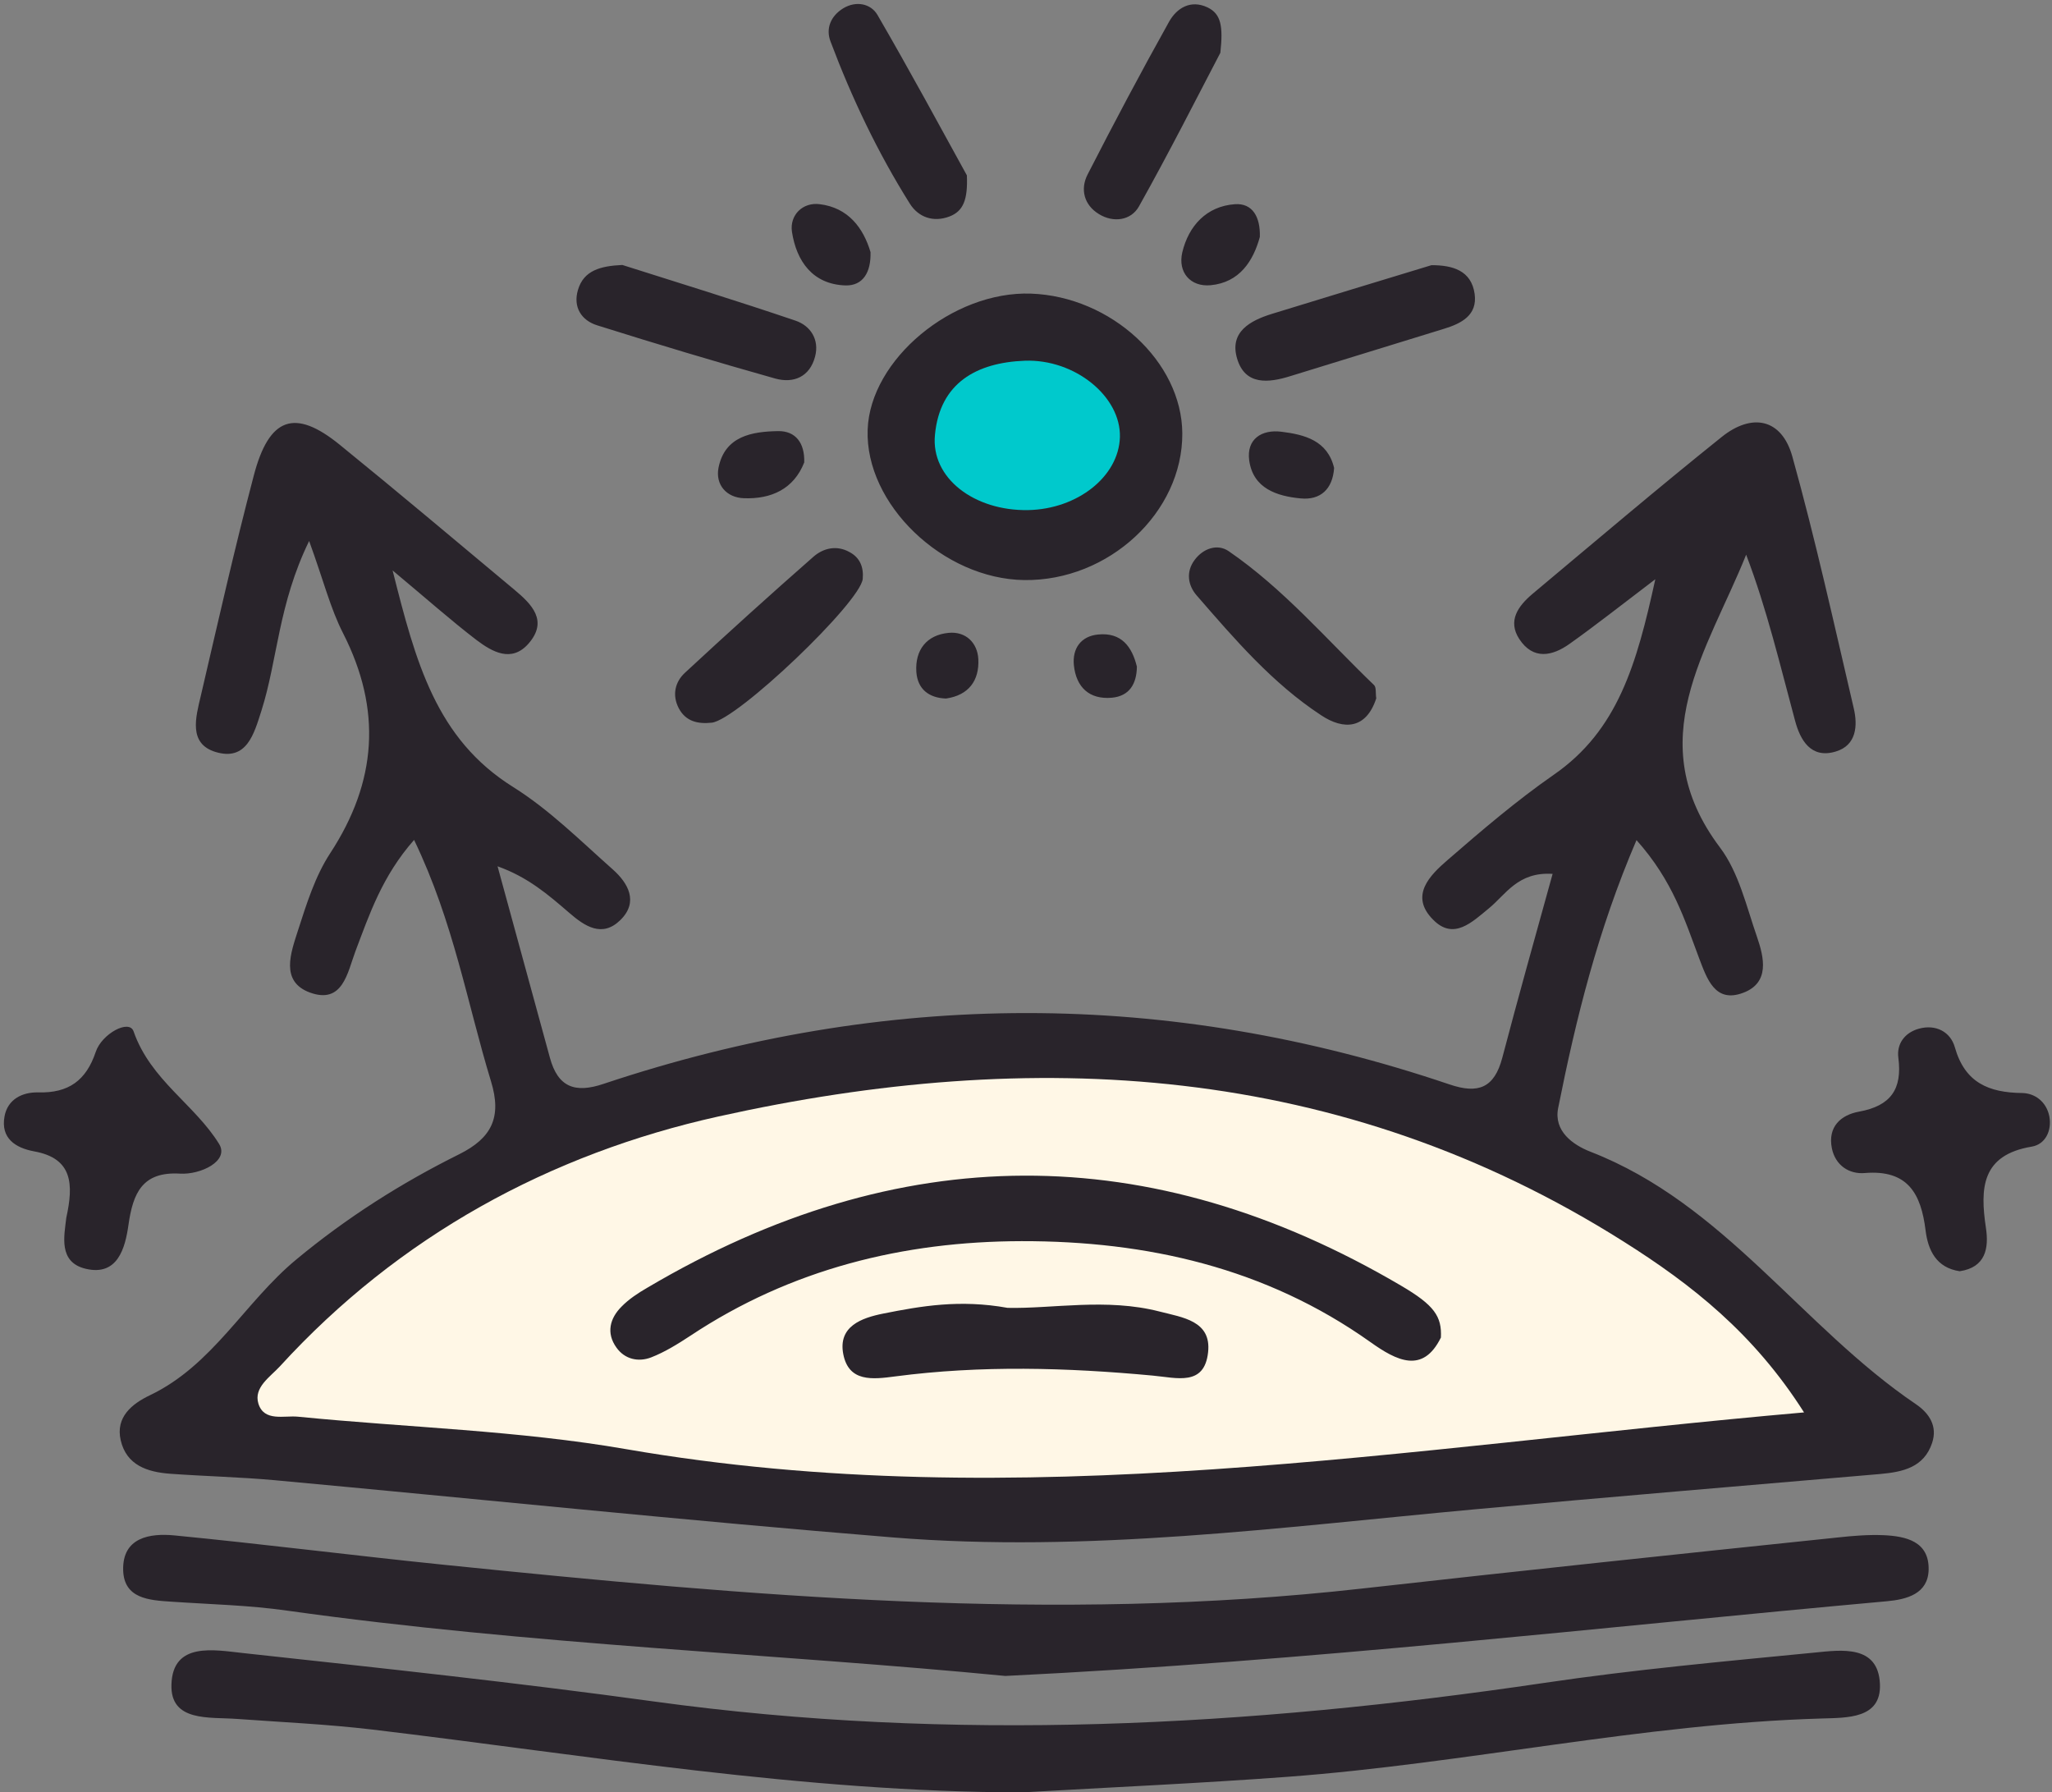 <?xml version="1.0" encoding="UTF-8" standalone="no"?><svg xmlns="http://www.w3.org/2000/svg" xmlns:xlink="http://www.w3.org/1999/xlink" fill="#29242b" height="87.6" preserveAspectRatio="xMidYMid meet" version="1" viewBox="-0.2 -0.2 100.3 87.6" width="100.3" zoomAndPan="magnify"><rect x="-0.2" y="-0.2" width="100.3" height="87.6" fill="#808080" stroke="none"/><g><g id="change1_1"><path d="M14.91,26.24c-1.51,3.1-1.54,5.8-2.33,8.29c-0.36,1.12-0.71,2.49-2.25,2.02c-1.33-0.41-0.96-1.7-0.72-2.72 c0.84-3.6,1.65-7.2,2.59-10.77c0.75-2.88,2.01-3.31,4.21-1.52c2.87,2.33,5.69,4.71,8.53,7.08c0.85,0.71,1.67,1.52,0.69,2.64 c-0.83,0.94-1.77,0.4-2.54-0.18c-1.24-0.95-2.41-1.99-4.1-3.4c1.13,4.48,2.12,8.23,5.9,10.59c1.77,1.11,3.29,2.63,4.87,4.03 c0.74,0.66,1.27,1.58,0.36,2.47c-0.89,0.87-1.74,0.3-2.5-0.36c-1.01-0.87-2.01-1.74-3.5-2.27c0.85,3.12,1.71,6.24,2.56,9.36 c0.39,1.43,1.22,1.75,2.63,1.27c13.78-4.6,27.57-4.63,41.34,0.03c1.41,0.48,2.19,0.17,2.58-1.3c0.77-2.93,1.59-5.85,2.46-8.99 c-1.7-0.11-2.29,1.01-3.11,1.68c-0.83,0.68-1.73,1.58-2.73,0.56c-1.17-1.17-0.16-2.17,0.71-2.92c1.67-1.45,3.37-2.9,5.18-4.16 c3.14-2.17,4.06-5.41,4.97-9.56c-1.75,1.33-2.94,2.27-4.18,3.15c-0.85,0.61-1.79,0.81-2.47-0.23c-0.58-0.89-0.05-1.61,0.63-2.19 c3.07-2.57,6.13-5.17,9.26-7.68c1.48-1.19,2.94-0.91,3.46,0.96c1.13,4.06,2.04,8.19,3,12.3c0.2,0.85,0.13,1.81-0.88,2.11 c-1.22,0.37-1.74-0.57-1.99-1.51c-0.73-2.7-1.37-5.43-2.39-8.11c-1.87,4.67-5.2,9.1-1.28,14.31c0.92,1.22,1.29,2.87,1.81,4.37 c0.35,1.01,0.63,2.24-0.67,2.73c-1.39,0.53-1.78-0.7-2.16-1.69c-0.7-1.86-1.28-3.78-3.06-5.77c-1.9,4.43-2.96,8.74-3.83,13.1 c-0.22,1.12,0.71,1.79,1.58,2.13c6.54,2.54,10.34,8.57,15.91,12.34c0.66,0.45,1.06,1.08,0.79,1.89c-0.4,1.2-1.43,1.42-2.53,1.52 c-6.62,0.57-13.24,1.12-19.86,1.73c-9.45,0.87-18.9,2.14-28.41,1.37c-10.09-0.82-20.17-1.87-30.25-2.8 c-1.68-0.15-3.37-0.19-5.05-0.31C7,71.75,5.98,71.41,5.7,70.19c-0.26-1.13,0.55-1.78,1.43-2.2c3.08-1.47,4.64-4.56,7.16-6.64 c2.46-2.04,5.12-3.73,7.96-5.14c1.58-0.79,2.09-1.8,1.55-3.56c-1.16-3.8-1.82-7.77-3.76-11.8c-1.56,1.77-2.18,3.63-2.87,5.45 c-0.39,1.05-0.62,2.59-2.22,2.01c-1.47-0.54-0.93-1.95-0.59-3.02c0.42-1.3,0.84-2.66,1.58-3.79c2.29-3.5,2.53-7.02,0.63-10.75 C15.95,29.54,15.62,28.19,14.91,26.24z M92.02,78.06c1-0.09,2.02-0.37,2.05-1.54c0.03-1.39-1.11-1.64-2.21-1.69 c-0.73-0.03-1.48,0.03-2.21,0.11c-7.77,0.81-15.54,1.63-23.29,2.5c-15.04,1.69-29.92,0.36-44.83-1.16 c-4.41-0.45-8.81-1.01-13.22-1.44c-1.17-0.11-2.53,0.09-2.49,1.7c0.04,1.39,1.26,1.47,2.35,1.54c1.89,0.13,3.8,0.17,5.68,0.44 c11.92,1.67,23.96,2.11,35.09,3.19C63.9,80.98,77.95,79.33,92.02,78.06z M62.73,86.64c8.73-0.65,17.32-2.59,26.09-2.85 c1.26-0.04,2.94,0.02,2.87-1.68c-0.08-1.94-1.89-1.67-3.21-1.54c-4.41,0.43-8.82,0.83-13.2,1.48c-14.47,2.14-28.94,2.91-43.5,0.91 c-6.68-0.92-13.4-1.64-20.11-2.37c-1.4-0.15-3.43-0.56-3.49,1.54c-0.06,1.84,1.86,1.58,3.2,1.68c2.21,0.16,4.42,0.26,6.62,0.52 c10.57,1.26,21.09,3.06,31.78,3.07C54.1,87.15,58.42,86.96,62.73,86.64z M57.59,20.98c-0.02-3.5-3.48-6.69-7.4-6.83 c-3.83-0.13-7.86,3.22-7.98,6.65c-0.13,3.64,3.68,7.3,7.66,7.35C54,28.2,57.61,24.84,57.59,20.98z M96.87,59.81 c-0.29-1.94-0.22-3.56,2.24-3.97c0.66-0.11,0.99-0.77,0.86-1.48c-0.14-0.7-0.69-1.13-1.33-1.14c-1.63-0.02-2.8-0.5-3.29-2.24 c-0.21-0.74-0.92-1.14-1.77-0.9c-0.7,0.2-1.08,0.76-0.99,1.42c0.2,1.54-0.38,2.35-1.92,2.63c-0.89,0.16-1.54,0.74-1.33,1.79 c0.17,0.84,0.85,1.28,1.62,1.21c2.1-0.17,2.74,1.02,2.96,2.8c0.12,0.97,0.52,1.83,1.67,2C96.86,61.74,97.02,60.8,96.87,59.81z M3.99,61.81c1.56,0.37,1.93-1.01,2.09-2.15c0.22-1.54,0.67-2.61,2.52-2.5c1.01,0.06,2.42-0.62,1.91-1.45 c-1.19-1.93-3.35-3.12-4.18-5.5c-0.21-0.62-1.56,0.12-1.85,1c-0.47,1.4-1.33,2.02-2.81,1.98c-0.77-0.02-1.5,0.33-1.65,1.18 c-0.19,1.06,0.53,1.53,1.44,1.7c1.9,0.34,1.94,1.61,1.58,3.25C2.94,60.2,2.64,61.49,3.99,61.81z M61.97,15.14 c-1.07,0.33-2.09,0.89-1.7,2.19c0.39,1.31,1.53,1.19,2.61,0.85c2.5-0.77,5-1.54,7.5-2.31c0.85-0.26,1.64-0.66,1.5-1.7 c-0.16-1.16-1.09-1.41-2.11-1.41C67.17,13.55,64.57,14.34,61.97,15.14z M28.05,13.97c-0.25,0.84,0.17,1.49,0.94,1.73 c2.89,0.91,5.79,1.78,8.7,2.6c0.9,0.25,1.69-0.08,1.95-1.07c0.22-0.83-0.22-1.51-0.96-1.76c-2.86-0.97-5.75-1.86-8.46-2.72 C29.14,12.8,28.33,13.02,28.05,13.97z M42.69,0.53c-0.32-0.55-1.04-0.71-1.68-0.32C40.4,0.59,40.15,1.2,40.4,1.84 c1.04,2.76,2.3,5.41,3.87,7.91c0.42,0.67,1.15,0.93,1.94,0.63c0.68-0.26,0.9-0.83,0.85-2.01C45.76,6.01,44.27,3.25,42.69,0.53z M66.96,33.28c-2.32-2.23-4.42-4.7-7.1-6.54c-0.55-0.38-1.25-0.14-1.67,0.43c-0.43,0.58-0.33,1.24,0.11,1.74 c1.85,2.13,3.7,4.29,6.08,5.85c1.1,0.73,2.2,0.68,2.69-0.83C67.03,33.68,67.08,33.39,66.96,33.28z M58.82,0.16 c-0.83-0.39-1.5,0.04-1.87,0.69c-1.38,2.47-2.7,4.96-3.99,7.48c-0.37,0.72-0.17,1.49,0.55,1.93c0.71,0.44,1.57,0.32,1.96-0.37 c1.48-2.64,2.85-5.35,3.98-7.51C59.59,1.09,59.49,0.48,58.82,0.16z M41.32,26.78c-0.63-0.35-1.28-0.19-1.76,0.23 c-2.12,1.86-4.22,3.76-6.29,5.68c-0.47,0.44-0.63,1.08-0.29,1.73c0.35,0.65,0.94,0.77,1.61,0.7c1.24-0.13,7.27-5.88,7.38-7.03 C42.02,27.51,41.83,27.05,41.32,26.78z M39.87,9.78c-0.83-0.11-1.48,0.53-1.36,1.35c0.22,1.43,1.01,2.57,2.62,2.62 c0.85,0.02,1.25-0.64,1.22-1.63C42,10.94,41.26,9.95,39.87,9.78z M60.16,9.78c-1.39,0.1-2.26,1.06-2.57,2.35 c-0.23,0.98,0.4,1.7,1.38,1.61c1.42-0.13,2.09-1.19,2.41-2.36C61.41,10.4,61.02,9.72,60.16,9.78z M37.84,20.87 c-1.28,0.02-2.61,0.24-2.92,1.79c-0.16,0.83,0.39,1.46,1.24,1.49c1.34,0.05,2.44-0.45,2.95-1.75 C39.14,21.44,38.68,20.86,37.84,20.87z M62.43,20.9c-0.96-0.12-1.71,0.36-1.57,1.4c0.19,1.38,1.36,1.75,2.52,1.86 c0.95,0.09,1.56-0.44,1.63-1.49C64.69,21.33,63.57,21.04,62.43,20.9z M47.62,32.02c-0.04-0.81-0.62-1.37-1.45-1.29 c-1.07,0.1-1.65,0.83-1.58,1.91c0.06,0.83,0.6,1.27,1.45,1.3C47.15,33.78,47.67,33.06,47.62,32.02z M53.48,30.81 c-0.85,0.08-1.27,0.69-1.19,1.5c0.11,1.07,0.75,1.69,1.86,1.59c0.85-0.08,1.21-0.67,1.22-1.52C55.13,31.4,54.61,30.7,53.48,30.81z"/></g><g id="change2_1"><path d="M50.06,24.73c-2.63,0.05-4.77-1.56-4.56-3.68c0.24-2.54,2.04-3.53,4.39-3.62c2.46-0.09,4.71,1.76,4.65,3.74 C54.48,23.09,52.47,24.68,50.06,24.73z" fill="#00c9cc"/></g><g id="change3_1"><path d="M79.16,60.48c-13.84-8.74-28.86-9.53-44.26-6.11c-8.23,1.83-15.6,5.84-21.42,12.21 c-0.48,0.52-1.29,1.03-1.05,1.82c0.28,0.9,1.26,0.57,1.94,0.64c5.35,0.53,10.77,0.67,16.06,1.59c19.16,3.31,38.05-0.09,57.55-1.8 C85.52,64.96,82.49,62.58,79.16,60.48z M56.14,67.03c-4.19-0.39-8.39-0.51-12.58,0.04c-1.12,0.15-2.27,0.28-2.54-1.08 c-0.27-1.37,0.9-1.78,1.95-1.99c1.86-0.37,3.74-0.7,6.08-0.28c2.19,0.05,4.83-0.49,7.43,0.18c1.12,0.29,2.54,0.45,2.37,1.99 C58.67,67.56,57.33,67.14,56.14,67.03z M66.78,65.39c-5.11-3.63-10.93-4.94-17.04-4.93c-5.78,0.01-11.28,1.36-16.19,4.62 c-0.61,0.4-1.25,0.8-1.92,1.06c-0.62,0.24-1.29,0.1-1.7-0.48c-0.51-0.71-0.32-1.43,0.25-2c0.36-0.37,0.82-0.67,1.27-0.93 c12.26-7.24,24.55-7.32,36.84-0.09c1.62,0.95,1.99,1.5,1.94,2.53C69.35,66.96,68.07,66.31,66.78,65.39z" fill="#fff7e6"/></g></g></svg>